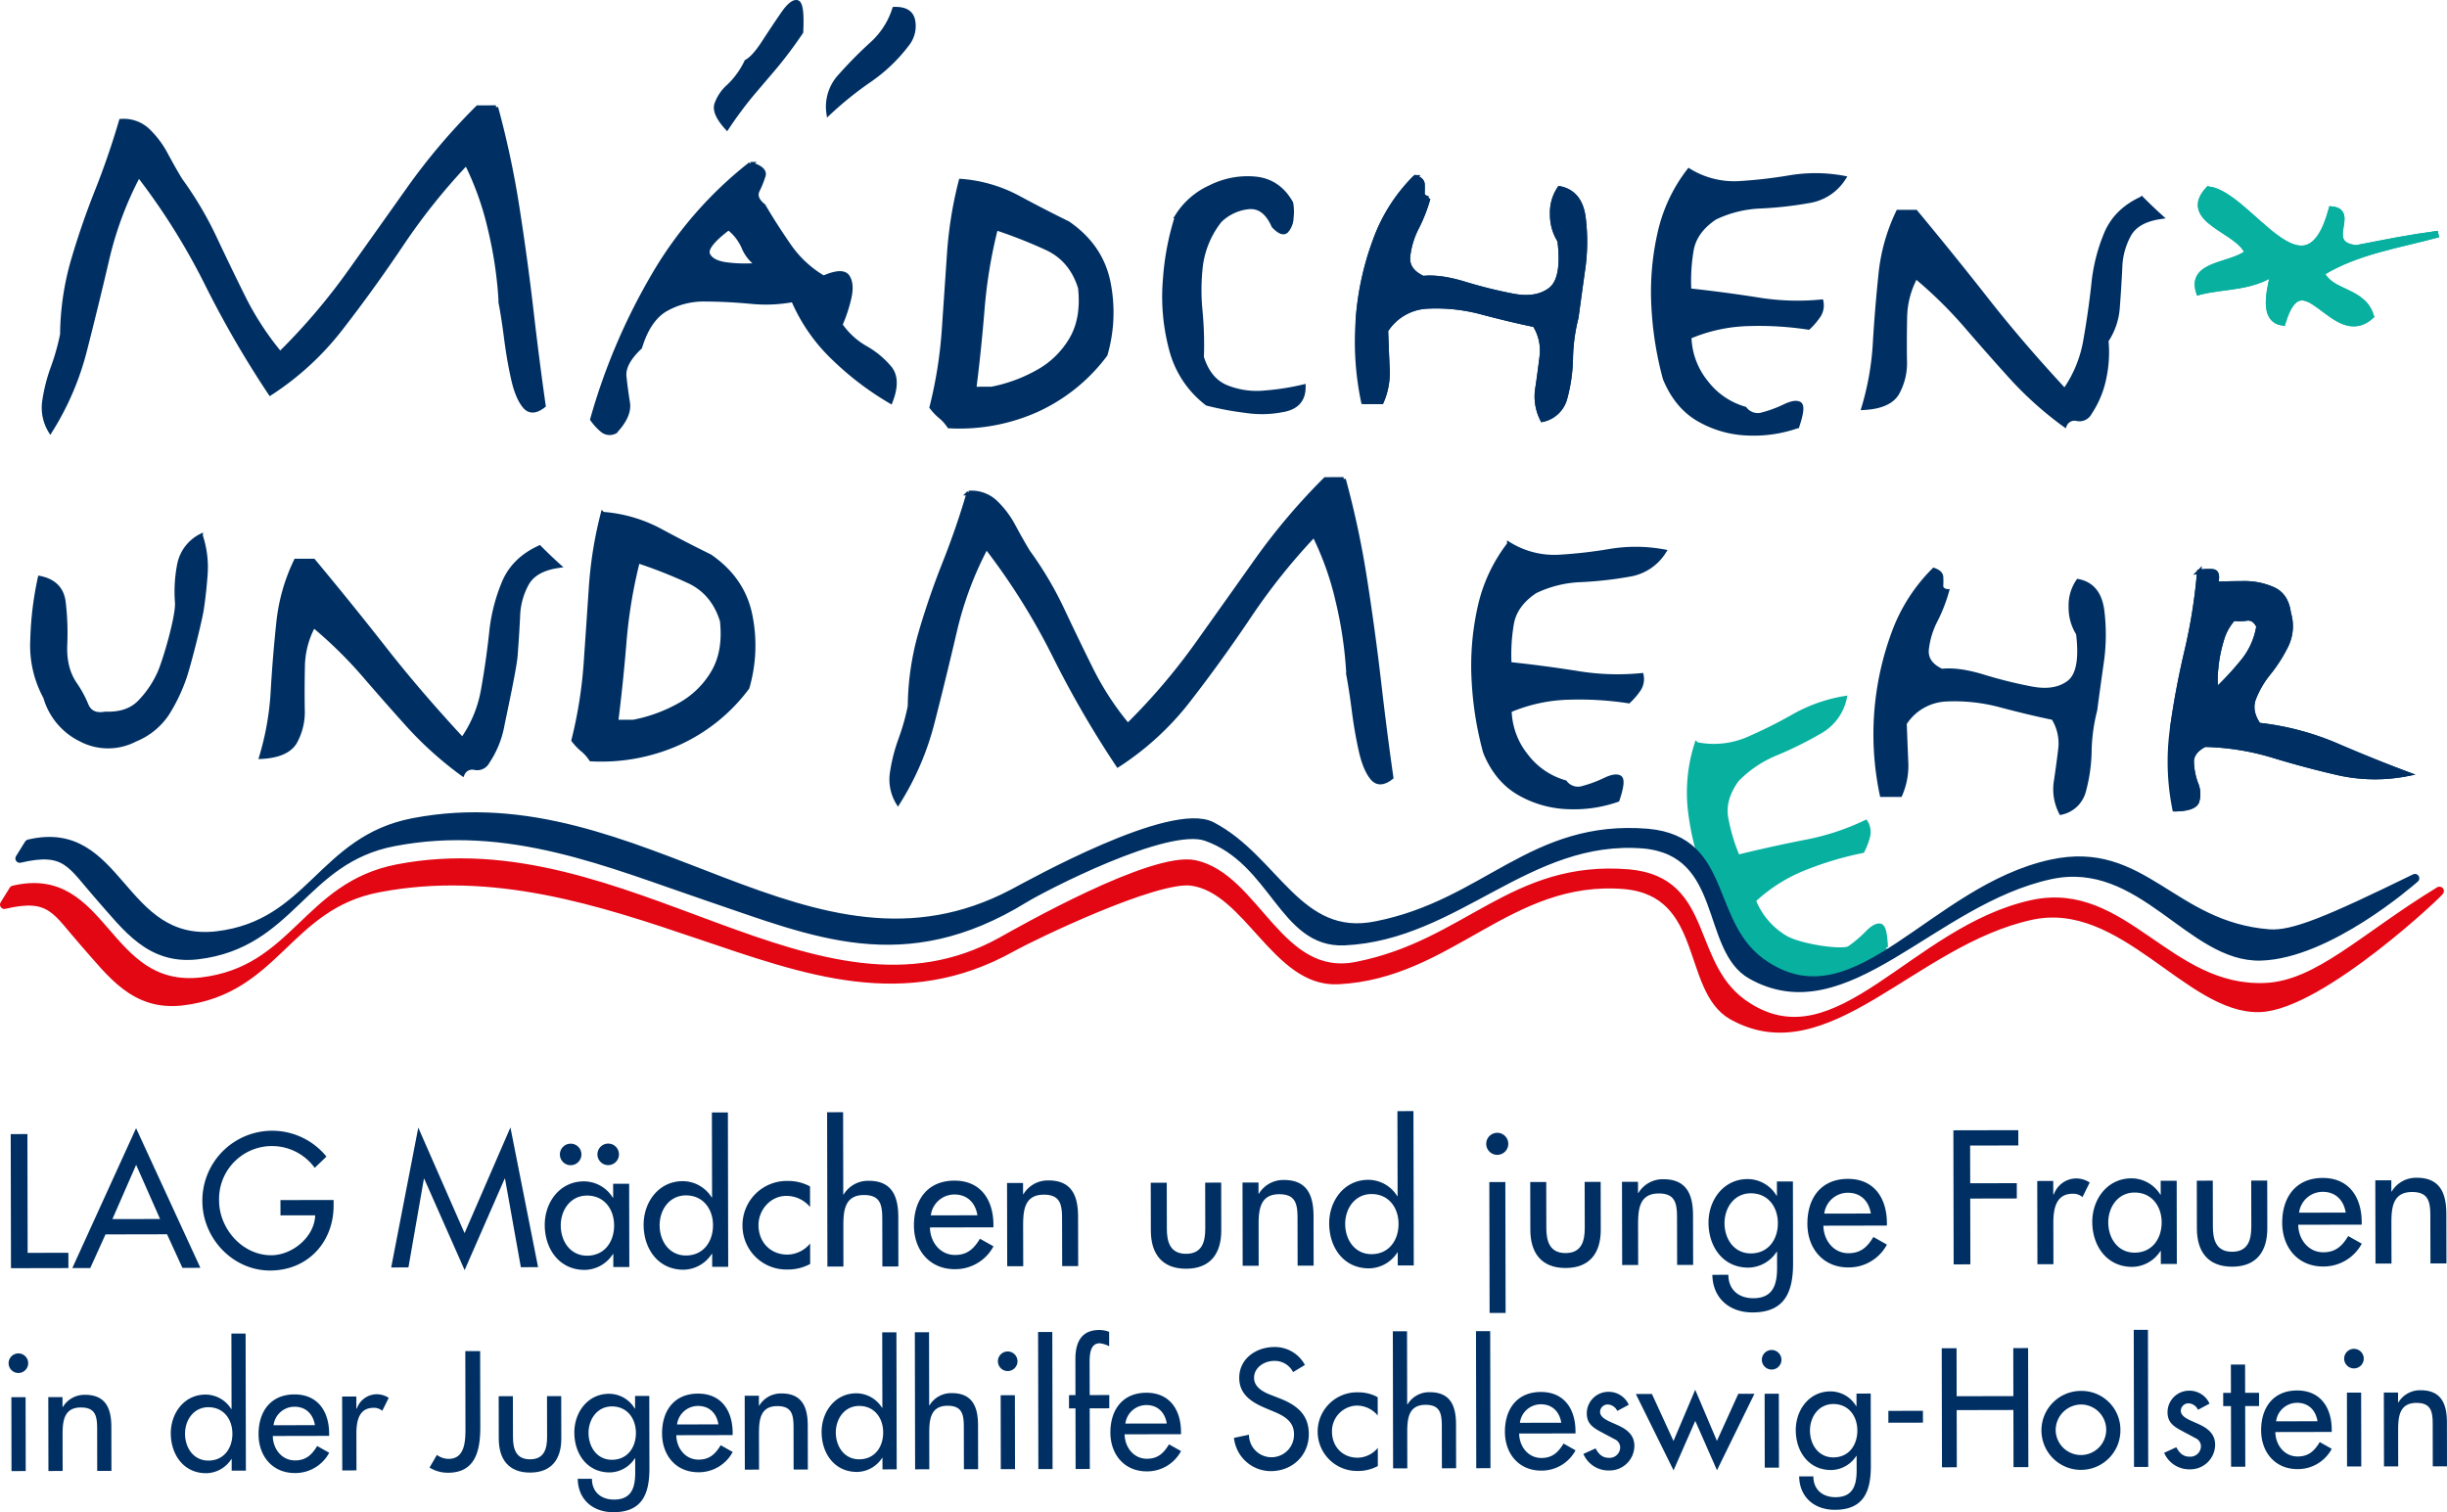 <svg id="Z1" xmlns="http://www.w3.org/2000/svg" viewBox="0 0 782.658 483.748"><defs><style>.cls-1,.cls-5,.cls-6{fill:#003063;}.cls-1,.cls-5{stroke:#003063;}.cls-1,.cls-4{stroke-miterlimit:3.864;stroke-width:1.394px;}.cls-2{fill:#e30613;stroke:#e30613;}.cls-2,.cls-5{stroke-linecap:round;stroke-linejoin:round;stroke-width:2.788px;}.cls-3,.cls-4{fill:#08b0a0;stroke:#08b0a0;}.cls-3{stroke-miterlimit:10;stroke-width:2.091px;}</style></defs><title>MädchenmeerSH_18_final</title><path class="cls-1" d="M92.994,219.413a31.76,31.76,0,0,1,1.537,11.835c-.269,3.912-.672,7.723-1.23,11.455-.552,3.722-4.14,17.952-5.543,21.991a55.294,55.294,0,0,1-5.452,11.413,22.309,22.309,0,0,1-10.317,8.405,18.656,18.656,0,0,1-17.325-.029A21.677,21.677,0,0,1,43.325,270.957a34.499,34.499,0,0,1-4.155-18.406,105.616,105.616,0,0,1,2.387-19.693q6.758,1.38,7.546,7.658a83.971,83.971,0,0,1,.5,13.771q-.302,7.496,3.18,12.534a35.504,35.504,0,0,1,3.602,6.633c1.009,2.449,3.05,3.381,6.124,2.815q7.01.266,10.87-3.612a32.458,32.458,0,0,0,6.388-9.333c1.681-3.631,5.985-18.216,5.677-22.666a45.192,45.192,0,0,1,.749-12.37,13.085,13.085,0,0,1,6.801-8.876Z" transform="translate(-28.789 -47.924)"/><path class="cls-1" d="M201.353,223.099q2.853,2.908,6.076,5.814-7.428,1.067-10.058,5.55a23.033,23.033,0,0,0-2.925,10.703q-.302,6.222-.792,12.472c-.317,4.179-3.454,18.406-4.27,22.589a30.883,30.883,0,0,1-4.659,11.35,3.69,3.69,0,0,1-4.092,1.955,3.377,3.377,0,0,0-3.91,1.941A114.578,114.578,0,0,1,159.614,280.16q-7.327-8.127-14.409-16.36a138.36,138.36,0,0,0-16.139-15.819A28.262,28.262,0,0,0,125.617,261.101q-.151,7.068-.053,13.531a19.821,19.821,0,0,1-2.473,10.706q-2.565,4.244-10.701,4.673a89.851,89.851,0,0,0,3.67-20.942q.641-10.994,1.777-21.739a59.375,59.375,0,0,1,5.61-19.964q2.609-.004,5.581-.01,11.736,14.089,22.743,28.139,11.016,14.057,24.933,29.055a39.134,39.134,0,0,0,6.638-16.057q1.606-8.984,2.584-18.031a56.129,56.129,0,0,1,4.14-16.352q3.155-7.295,11.287-11.011Z" transform="translate(-28.789 -47.924)"/><path class="cls-1" d="M221.584,212.362a46.109,46.109,0,0,1,18.127,5.218q8.07,4.366,16.12,8.317,10.547,7.251,12.896,18.785a48.426,48.426,0,0,1-.927,23.182,56.53,56.53,0,0,1-21.97,17.733,60.502,60.502,0,0,1-27.993,5.178,13.855,13.855,0,0,0-2.699-3.031,18.099,18.099,0,0,1-2.892-3.021,142.241,142.241,0,0,0,3.919-24.592q.85-12.306,1.657-24.316a128.356,128.356,0,0,1,3.761-23.454Zm38.165,34.16q-2.795-9.092-10.763-12.752a154.734,154.734,0,0,0-16.211-6.379,156.729,156.729,0,0,0-4.294,25.829q-1.081,13.163-2.656,25.649c1.744,0,3.597-.005,5.586-.01a49.267,49.267,0,0,0,14.794-5.427,28.231,28.231,0,0,0,10.74-10.499q3.876-6.621,2.805-16.41Z" transform="translate(-28.789 -47.924)"/><path class="cls-1" d="M181.593,82.324c1.58-.002,3.516-.007,5.826-.009a291.311,291.311,0,0,1,6.82,31.999q2.608,16.682,4.496,32.974,1.88,16.286,3.9,30.387-3.775,2.979-6.076.147-2.313-2.824-3.646-8.867-1.341-6.037-2.19-12.694-.858-6.647-1.739-11.328a130.492,130.492,0,0,0-3.497-23.901,94.447,94.447,0,0,0-7.503-20.985,199.19,199.19,0,0,0-20.783,26.009q-9.373,13.955-19.217,26.65a91.15,91.15,0,0,1-22.738,20.999A324.262,324.262,0,0,1,94.92,138.607,211.836,211.836,0,0,0,73.133,103.873a111.278,111.278,0,0,0-10.12,27.104q-3.393,14.529-7.036,28.771a89.574,89.574,0,0,1-11.095,25.976,14.336,14.336,0,0,1-1.874-9.609,54.498,54.498,0,0,1,2.719-10.641,72.68,72.68,0,0,0,2.978-10.586,87.716,87.716,0,0,1,3.472-23.62q3.3-11.304,7.676-22.282Q64.204,98.01,67.523,86.654A11.217,11.217,0,0,1,76.049,89.656a30.133,30.133,0,0,1,5.788,7.704c1.609,2.995,3.151,5.73,4.654,8.192a113.35,113.35,0,0,1,10.917,18.435q4.525,9.629,9.246,19.14A93.161,93.161,0,0,0,118.379,161.076,198.774,198.774,0,0,0,140.478,135.199q9.612-13.494,19.179-27.003a201.278,201.278,0,0,1,21.936-25.872Z" transform="translate(-28.789 -47.924)"/><path class="cls-1" d="M268.823,100.424q4.812,1.481,4.15,3.672a32.264,32.264,0,0,1-1.883,4.704c-.816,1.677-.192,3.326,1.888,4.972q3.538,6.073,8.064,12.606a34.696,34.696,0,0,0,11.144,10.411q6.146-2.684,7.704-.317c1.027,1.578,1.191,3.886.471,6.924a47.207,47.207,0,0,1-2.805,8.432,24.579,24.579,0,0,0,7.997,7.373,27.954,27.954,0,0,1,7.834,6.499q2.939,3.664.236,10.62a94.747,94.747,0,0,1-17.931-13.593,56.248,56.248,0,0,1-13.194-18.879,47.244,47.244,0,0,1-13.636.567c-4.899-.456-9.703-.699-14.438-.733a24.741,24.741,0,0,0-12.647,3.141q-5.547,3.178-8.29,12.162-5.454,5.147-5.019,9.364.432,4.219,1.114,8.386.685,4.168-4.049,9.207a3.651,3.651,0,0,1-4.193-.482,17.984,17.984,0,0,1-3.098-3.391,196.091,196.091,0,0,1,18.823-44.722,125.692,125.692,0,0,1,31.759-36.922Zm2.488,32.282a12.381,12.381,0,0,1-4.649-5.668,15.927,15.927,0,0,0-4.842-6.213q-7.824,5.876-6.59,8.547,1.232,2.669,6.504,3.23a45.794,45.794,0,0,0,9.577.103ZM267.55,67.662q2.356-1.257,5.49-6.064,3.119-4.813,6.042-9.069,2.925-4.265,4.649-3.876,1.722.382,1.278,9.513a136.594,136.594,0,0,1-8.357,11.177q-3.602,4.236-7.176,8.427A126.716,126.716,0,0,0,261.282,88.789q-4.15-4.575-3.343-7.411a13.552,13.552,0,0,1,3.89-5.805A26.584,26.584,0,0,0,267.55,67.662Zm47.301-16.835q5.331-.148,5.989,3.84a9.27,9.27,0,0,1-1.844,7.32,52.145,52.145,0,0,1-11.869,11.424,111.959,111.959,0,0,0-13.328,10.706,14.372,14.372,0,0,1,3.67-11.814A136.05,136.05,0,0,1,307.459,62.16a25.422,25.422,0,0,0,7.392-11.333Z" transform="translate(-28.789 -47.924)"/><path class="cls-1" d="M336.115,105.835a45.992,45.992,0,0,1,18.127,5.219q8.084,4.366,16.129,8.317,10.534,7.248,12.892,18.785a48.423,48.423,0,0,1-.927,23.182,56.578,56.578,0,0,1-21.965,17.728,60.585,60.585,0,0,1-27.993,5.175,13.811,13.811,0,0,0-2.709-3.028,18.167,18.167,0,0,1-2.892-3.026,141.248,141.248,0,0,0,3.924-24.585q.843-12.301,1.657-24.313a128.284,128.284,0,0,1,3.756-23.454ZM374.29,139.995q-2.795-9.092-10.768-12.757a155.704,155.704,0,0,0-16.216-6.374,157.672,157.672,0,0,0-4.294,25.831q-1.066,13.163-2.651,25.642c1.739-.002,3.602-.007,5.581-.009a49.19,49.19,0,0,0,14.794-5.435,28.178,28.178,0,0,0,10.749-10.488q3.869-6.625,2.805-16.41Z" transform="translate(-28.789 -47.924)"/><path class="cls-1" d="M405.309,117.065a24.23,24.23,0,0,1,10.605-9.231,26.416,26.416,0,0,1,14.51-2.714q7.334.767,11.287,7.752a15.788,15.788,0,0,1,.13,4.69,6.682,6.682,0,0,1-1.609,4.21q-1.332,1.325-4.087-1.604-2.832-6.445-7.906-6.028a15.413,15.413,0,0,0-9.333,4.359,29.441,29.441,0,0,0-6.023,14.033,66.762,66.762,0,0,0-.187,14.671,114.725,114.725,0,0,1,.456,14.995c1.513,4.82,4.102,8.007,7.805,9.558a25.87,25.87,0,0,0,12.267,1.789,80.962,80.962,0,0,0,12.474-1.938q.05,5.782-5.552,7.217a34.22,34.22,0,0,1-12.901.495,95.699,95.699,0,0,1-12.363-2.318,31.673,31.673,0,0,1-11.498-17.412,65.265,65.265,0,0,1-1.946-22.332,85.15,85.15,0,0,1,3.872-20.193Z" transform="translate(-28.789 -47.924)"/><path class="cls-1" d="M481.458,104.61c1.503.526,2.272,1.27,2.315,2.241.038.967.038,1.899-.005,2.788-.038.886.562,1.477,1.825,1.76a50.53,50.53,0,0,1-3.602,9.253,26.298,26.298,0,0,0-2.848,9.417q-.382,4.413,4.803,6.813,5.332-.587,13.214,1.806a149.641,149.641,0,0,0,15.471,3.852q7.579,1.452,12.041-1.967,4.452-3.429,2.944-15.656a15.446,15.446,0,0,1-2.382-8.555,13.702,13.702,0,0,1,2.353-8.197c4.356.845,6.916,3.905,7.652,9.177a62.269,62.269,0,0,1-.202,17.224q-1.311,9.323-2.041,14.856a56.84,56.84,0,0,0-1.787,13.024,52.039,52.039,0,0,1-1.787,12.709,9.507,9.507,0,0,1-7.291,7.049,16.213,16.213,0,0,1-1.619-9.962c.528-3.468.98-6.941,1.403-10.406A15.254,15.254,0,0,0,519.652,151.871q-7.392-1.513-16.609-3.95a56.288,56.288,0,0,0-17.623-1.955,16.601,16.601,0,0,0-13.338,7.687q.216,5.958.476,12.041a23.085,23.085,0,0,1-1.897,10.783c-1.945.002-3.881.007-5.831.01a93.858,93.858,0,0,1,3.694-51.504,54.657,54.657,0,0,1,12.935-20.373Z" transform="translate(-28.789 -47.924)"/><path class="cls-1" d="M568.994,102.509a27.593,27.593,0,0,0,15.764,4.056,150.868,150.868,0,0,0,16.551-1.883,49.552,49.552,0,0,1,17.21.166,16.053,16.053,0,0,1-11.115,7.337,118.695,118.695,0,0,1-15.447,1.737,36.958,36.958,0,0,0-14.678,3.624q-6.398,4.286-7.478,10.387a58.509,58.509,0,0,0-.74,12.928q10.872,1.163,21.763,2.875a78.494,78.494,0,0,0,20.485.694,5.901,5.901,0,0,1-.883,4.493,22.092,22.092,0,0,1-3.223,3.766A104.614,104.614,0,0,0,588.135,151.537a51.626,51.626,0,0,0-19.044,4.129,23.994,23.994,0,0,0,5.341,14.522,23.698,23.698,0,0,0,12.421,8.506,5.214,5.214,0,0,0,5.831,1.784,39.077,39.077,0,0,0,6.907-2.567q3.315-1.599,4.731-.787c.951.542.701,2.92-.711,7.12a41.908,41.908,0,0,1-15.423,2.318,33.594,33.594,0,0,1-15.754-4.311q-7.342-4.099-11.091-13.22a107.946,107.946,0,0,1-3.636-22.414,85.067,85.067,0,0,1,1.82-23.612,50.582,50.582,0,0,1,9.467-20.495Z" transform="translate(-28.789 -47.924)"/><path class="cls-1" d="M713.804,111.481c1.917,1.938,3.939,3.876,6.095,5.819q-7.45,1.062-10.067,5.545a23.22,23.22,0,0,0-2.935,10.709q-.302,6.21-.778,12.469a21.838,21.838,0,0,1-3.631,10.867,39.417,39.417,0,0,1-.643,11.715,30.857,30.857,0,0,1-4.659,11.352,3.689,3.689,0,0,1-4.102,1.953,3.376,3.376,0,0,0-3.895,1.945,113.464,113.464,0,0,1-17.114-15.324q-7.334-8.116-14.424-16.35a138.491,138.491,0,0,0-16.114-15.815,28.202,28.202,0,0,0-3.459,13.12q-.151,7.068-.058,13.528a19.785,19.785,0,0,1-2.469,10.704q-2.565,4.251-10.697,4.673a89.623,89.623,0,0,0,3.66-20.937q.656-10.994,1.787-21.741a59.486,59.486,0,0,1,5.6-19.964q2.615-.007,5.596-.009,11.715,14.089,22.733,28.142,11.016,14.056,24.938,29.049a39.323,39.323,0,0,0,6.638-16.054q1.599-8.981,2.579-18.026a56.29,56.29,0,0,1,4.14-16.355q3.149-7.294,11.278-11.013Z" transform="translate(-28.789 -47.924)"/><path class="cls-1" d="M452.715,201.262c1.58,0,3.516-.005,5.826-.01a290.176,290.176,0,0,1,6.82,31.999q2.608,16.686,4.496,32.983,1.881,16.276,3.905,30.38c-2.522,1.989-4.549,2.027-6.081.149q-2.313-2.832-3.646-8.862-1.341-6.037-2.19-12.699c-.567-4.433-1.153-8.218-1.734-11.331A130.924,130.924,0,0,0,456.611,239.97a94.448,94.448,0,0,0-7.503-20.98,198.446,198.446,0,0,0-20.778,26.004q-9.373,13.956-19.222,26.657A90.92,90.92,0,0,1,386.37,292.636a323.692,323.692,0,0,1-20.327-35.092,211.495,211.495,0,0,0-21.787-34.726A111.139,111.139,0,0,0,334.136,249.922q-3.394,14.518-7.037,28.771a89.481,89.481,0,0,1-11.095,25.971,14.321,14.321,0,0,1-1.873-9.601,54.263,54.263,0,0,1,2.718-10.644,72.276,72.276,0,0,0,2.978-10.586,87.979,87.979,0,0,1,3.472-23.627q3.307-11.304,7.676-22.281,4.359-10.98,7.675-22.325a11.184,11.184,0,0,1,8.526,3.002,30.255,30.255,0,0,1,5.783,7.694c1.614,3.012,3.156,5.745,4.654,8.199a113.297,113.297,0,0,1,10.917,18.439q4.525,9.618,9.246,19.131a92.637,92.637,0,0,0,11.725,17.949,198.054,198.054,0,0,0,22.099-25.879q9.618-13.502,19.179-26.994a202.32,202.32,0,0,1,21.936-25.879Z" transform="translate(-28.789 -47.924)"/><path class="cls-1" d="M511.491,222.04a27.589,27.589,0,0,0,15.755,4.049,150.779,150.779,0,0,0,16.556-1.883,49.727,49.727,0,0,1,17.21.163,16.044,16.044,0,0,1-11.115,7.344,118.843,118.843,0,0,1-15.447,1.734,36.727,36.727,0,0,0-14.679,3.622q-6.404,4.286-7.474,10.384a58.31,58.31,0,0,0-.74,12.939q10.865,1.146,21.758,2.872a78.647,78.647,0,0,0,20.481.682,5.919,5.919,0,0,1-.87,4.496,21.871,21.871,0,0,1-3.232,3.77,104.668,104.668,0,0,0-19.064-1.153,51.604,51.604,0,0,0-19.049,4.13,24.061,24.061,0,0,0,5.341,14.52,23.742,23.742,0,0,0,12.426,8.501,5.199,5.199,0,0,0,5.821,1.791,39.63,39.63,0,0,0,6.916-2.569c2.214-1.066,3.785-1.335,4.736-.783.936.543.701,2.911-.721,7.123A42.082,42.082,0,0,1,530.68,306.095a33.584,33.584,0,0,1-15.759-4.323c-4.885-2.738-8.583-7.128-11.076-13.213a107.017,107.017,0,0,1-3.641-22.421,85.588,85.588,0,0,1,1.811-23.607,50.668,50.668,0,0,1,9.476-20.49Z" transform="translate(-28.789 -47.924)"/><path class="cls-1" d="M647.329,230.282c1.513.528,2.277,1.277,2.32,2.253.043.961.038,1.892-.005,2.781q-.058,1.333,1.83,1.758a50.688,50.688,0,0,1-3.607,9.256,26.507,26.507,0,0,0-2.853,9.419q-.367,4.41,4.808,6.815,5.332-.605,13.213,1.802a146.149,146.149,0,0,0,15.471,3.847c5.058.965,9.073.322,12.051-1.964q4.445-3.43,2.939-15.649a15.517,15.517,0,0,1-2.382-8.564,13.716,13.716,0,0,1,2.353-8.189q6.535,1.261,7.652,9.174a62.262,62.262,0,0,1-.197,17.224q-1.318,9.316-2.046,14.856a57.079,57.079,0,0,0-1.787,13.026,51.791,51.791,0,0,1-1.782,12.704,9.492,9.492,0,0,1-7.296,7.046,16.32,16.32,0,0,1-1.619-9.966q.785-5.195,1.402-10.394a15.32,15.32,0,0,0-2.258-9.972q-7.392-1.512-16.614-3.953a56.46,56.46,0,0,0-17.618-1.955,16.639,16.639,0,0,0-13.353,7.689q.224,5.959.481,12.047a23.288,23.288,0,0,1-1.888,10.783c-1.95,0-3.89.005-5.831.01a93.569,93.569,0,0,1,3.679-51.509A54.916,54.916,0,0,1,647.329,230.282Z" transform="translate(-28.789 -47.924)"/><path class="cls-1" d="M732.191,230.835a20.93,20.93,0,0,1,4.217-.163q2.133.122,1.119,4.03,3.515-.166,8.741-.197a22.361,22.361,0,0,1,9.554,1.897c2.877,1.283,4.549,3.866,5.034,7.723a14.181,14.181,0,0,1-.787,10.25,47.528,47.528,0,0,1-5.586,8.79,30.094,30.094,0,0,0-4.808,8.194q-1.521,4.042,1.537,8.463a87.418,87.418,0,0,1,24.976,6.575q11.874,5.108,22.613,9.117a53.653,53.653,0,0,1-21.979-.255q-10.519-2.399-21.013-5.601a81.553,81.553,0,0,0-21.825-3.492c-2.848,1.455-4.237,3.328-4.169,5.591a22.203,22.203,0,0,0,1.34,6.83,8.295,8.295,0,0,1,.336,5.783c-.601,1.557-2.987,2.378-7.176,2.44a76.833,76.833,0,0,1-.826-25.572q1.722-12.507,4.664-24.981a172.694,172.694,0,0,0,4.039-25.423Zm18.963,17.435q-1.398-2.795-3.742-2.478a16.463,16.463,0,0,1-4.275.062,16.817,16.817,0,0,0-3.761,6.902,44.602,44.602,0,0,0-1.753,8.881,31.838,31.838,0,0,0-.033,7.051,95.673,95.673,0,0,0,8.237-8.848,23.659,23.659,0,0,0,5.327-11.571Z" transform="translate(-28.789 -47.924)"/><path class="cls-2" d="M809.017,332.966c1.624-.98-37.92,36.744-57.498,37.335-22.623.687-43.771-35.855-73.036-29.51-37.873,8.214-65.318,48.987-95.616,31.97-14.904-8.463-7.723-39.347-34.429-41.809-37.037-3.098-55.87,28.773-91.826,30.445-19.573.884-28.559-28.987-46.638-31.533-11.451-1.614-50.798,17.368-57.58,21.153-34.333,19.16-65.909,7.431-99.944-4.078-31.48-10.677-65.76-22.036-102.6-14.952-29.314,5.605-32.704,32.656-62.859,36.197-15.144,1.724-22.522-8.852-31.23-18.689-9.097-10.279-10.577-15.74-25.577-12.195l2.901-4.673c29.313-6.986,29.068,32.854,60.106,29.361,30.149-3.54,33.54-30.591,62.854-36.199,73.041-14.068,133.734,56.118,193.048,23.312,6.148-3.444,48.478-27.558,61.879-24.616,19.597,4.304,26.85,37.599,51.836,32.489,35.265-6.936,49.876-32.611,86.908-29.561,26.657,2.409,18.103,30.003,37.974,42.544,29.261,18.737,53.315-24.544,91.188-32.757,29.261-6.295,43.329,27.887,74.415,26.561C770.208,363.067,784.718,347.774,809.017,332.966Z" transform="translate(-28.789 -47.924)"/><path class="cls-3" d="M774.617,114.997c7.805.8-3.41,11.213,7.805,12.404,10.413-2.001,15.802-3.199,26.22-4.597-12.42,3.406-26.22,5.401-37.435,12.407,2.81,6.801,13.213,5.398,15.807,13.809-11.792,10.406-21.605-19.614-28.209,1.996-7.8-1.199-2.402-14.407-3.007-15.805-7.397,4.798-15.807,3.999-23.617,6.001-2.795-9.006,10.413-8.009,15.615-12.409-2.598-7.406-21.614-10.399-12.598-20.209C748.401,110.394,766.202,145.819,774.617,114.997Z" transform="translate(-28.789 -47.924)"/><path class="cls-1" d="M463.042,150.792a90.105,90.105,0,0,1,5.481-25.809,54.657,54.657,0,0,1,12.935-20.373h0c1.503.526,2.272,1.27,2.315,2.241.038.967.038,1.899-.005,2.788-.038.886.562,1.477,1.825,1.76a50.53,50.53,0,0,1-3.602,9.253,26.298,26.298,0,0,0-2.848,9.417q-.382,4.413,4.803,6.813,5.332-.587,13.214,1.806a149.641,149.641,0,0,0,15.471,3.852q7.579,1.452,12.041-1.967,4.452-3.429,2.944-15.656a15.446,15.446,0,0,1-2.382-8.555,13.702,13.702,0,0,1,2.353-8.197c4.356.845,6.916,3.905,7.652,9.177a62.269,62.269,0,0,1-.202,17.224q-1.311,9.323-2.041,14.856a56.84,56.84,0,0,0-1.787,13.024,52.039,52.039,0,0,1-1.787,12.709,9.507,9.507,0,0,1-7.291,7.049,16.213,16.213,0,0,1-1.619-9.962c.528-3.468.98-6.941,1.403-10.406A15.254,15.254,0,0,0,519.652,151.871q-7.392-1.513-16.609-3.95a56.288,56.288,0,0,0-17.623-1.955,16.601,16.601,0,0,0-13.338,7.687q.216,5.958.476,12.041a23.085,23.085,0,0,1-1.897,10.783c-1.945.002-3.881.007-5.831.01" transform="translate(-28.789 -47.924)"/><path class="cls-4" d="M571.425,286.023a27.522,27.522,0,0,0,16.191-1.575,150.088,150.088,0,0,0,14.914-7.436,49.585,49.585,0,0,1,16.235-5.73,16.076,16.076,0,0,1-7.945,10.706,120.022,120.022,0,0,1-13.915,6.902,37.06,37.06,0,0,0-12.56,8.434c-3.031,4.153-4.188,8.245-3.472,12.318a58.149,58.149,0,0,0,3.732,12.407q10.605-2.623,21.431-4.746a78.38,78.38,0,0,0,19.481-6.355,5.912,5.912,0,0,1,.721,4.508,22.132,22.132,0,0,1-1.758,4.661,105.509,105.509,0,0,0-18.3,5.437,51.693,51.693,0,0,0-16.494,10.403,24.13,24.13,0,0,0,9.981,11.816c4.673,2.891,18.646,4.851,20.673,3.42a39.102,39.102,0,0,0,5.624-4.765c1.71-1.768,3.108-2.555,4.174-2.363,1.071.192,1.662,2.498,1.767,6.936a41.585,41.585,0,0,1-13.703,7.445c-5.317,1.787-10.351,4.188-16.278,1.345-5.053-2.426-10.509-3.775-14.938-8.636a107.009,107.009,0,0,1-11.081-19.818,85.192,85.192,0,0,1-6.379-22.81,50.763,50.763,0,0,1,1.898-22.505Z" transform="translate(-28.789 -47.924)"/><path class="cls-1" d="M723.488,281.238q1.722-12.507,4.664-24.981a172.694,172.694,0,0,0,4.039-25.423h0a20.93,20.93,0,0,1,4.217-.163q2.133.122,1.119,4.03,3.515-.166,8.741-.197a22.361,22.361,0,0,1,9.554,1.897c2.877,1.283,4.549,3.866,5.034,7.723a14.181,14.181,0,0,1-.787,10.25,47.528,47.528,0,0,1-5.586,8.79,30.094,30.094,0,0,0-4.808,8.194q-1.521,4.042,1.537,8.463a87.418,87.418,0,0,1,24.976,6.575q11.874,5.108,22.613,9.117a53.653,53.653,0,0,1-21.979-.255q-10.519-2.399-21.013-5.601a81.553,81.553,0,0,0-21.825-3.492c-2.848,1.455-4.237,3.328-4.169,5.591a22.203,22.203,0,0,0,1.34,6.83,8.295,8.295,0,0,1,.336,5.783c-.601,1.557-2.987,2.378-7.176,2.44m26.84-58.54q-1.398-2.795-3.742-2.478a16.463,16.463,0,0,1-4.275.062,16.817,16.817,0,0,0-3.761,6.902,44.602,44.602,0,0,0-1.753,8.881,31.838,31.838,0,0,0-.033,7.051,95.673,95.673,0,0,0,8.237-8.848,23.659,23.659,0,0,0,5.327-11.571Z" transform="translate(-28.789 -47.924)"/><path class="cls-5" d="M801.198,328.886c-1.624,1.427-27.839,24.249-49.237,24.935-22.623.692-38.118-32.313-67.383-26.018-37.868,8.213-65.313,49.035-95.611,31.97-14.904-8.41-7.723-39.347-34.429-41.806-37.037-3.047-59.809,29.314-95.76,30.985-19.578.889-22.344-25.702-44.17-33.394-12.699-4.477-52.604,16.371-58.185,19.805-38.728,23.819-67.225,10.879-101.26-.629-31.48-10.675-63.555-24.587-100.395-17.505-29.314,5.607-32.704,32.659-62.859,36.199-15.144,1.724-22.522-8.852-31.23-18.689-9.097-10.279-10.577-15.74-25.577-12.198l2.901-4.673c29.313-6.984,29.068,32.856,60.106,29.364,30.149-3.54,33.54-30.593,62.854-36.199,73.041-14.068,126.908,57.016,191.924,22.64,5.817-3.076,50.63-28.118,63.445-21.46,20.308,10.55,27.589,36.888,52.575,31.821,35.265-6.931,49.871-32.656,86.908-29.606,26.658,2.459,18.098,30.053,37.969,42.546,29.266,18.737,53.32-24.496,91.187-32.709,29.266-6.345,38.463,19.919,69.549,22.33C762.191,347.183,773.407,342.462,801.198,328.886Z" transform="translate(-28.789 -47.924)"/><path class="cls-3" d="M774.617,114.997c7.805.8-3.41,11.213,7.805,12.404,10.413-2.001,15.802-3.199,26.22-4.597-12.42,3.406-26.22,5.401-37.435,12.407,2.81,6.801,13.213,5.398,15.807,13.809-11.792,10.406-21.605-19.614-28.209,1.996-7.8-1.199-2.402-14.407-3.007-15.805-7.397,4.798-15.807,3.999-23.617,6.001-2.795-9.006,10.413-8.009,15.615-12.409-2.598-7.406-21.614-10.399-12.598-20.209C748.401,110.394,766.202,145.819,774.617,114.997Z" transform="translate(-28.789 -47.924)"/><path class="cls-6" d="M37.633,448.707l13.026-.024.01,4.894-18.367.038-.087-42.897,5.341-.01Z" transform="translate(-28.789 -47.924)"/><path class="cls-6" d="M62.533,442.804l-4.871,10.759-5.744.015L72.312,408.826l20.567,44.669-5.745.009-4.918-10.74ZM72.331,420.546l-7.589,17.359,15.245-.029Z" transform="translate(-28.789 -47.924)"/><path class="cls-6" d="M135.493,431.795v1.71c.029,11.773-8.261,20.831-20.26,20.855-12.008.024-21.691-10.308-21.72-22.195a22.334,22.334,0,0,1,39.684-14.251l-3.747,3.597A16.913,16.913,0,0,0,98.864,431.978c.009,8.986,7.426,17.507,16.696,17.493,6.657-.014,13.814-5.773,14.035-12.772l-11.095.019-.01-4.894Z" transform="translate(-28.789 -47.924)"/><path class="cls-6" d="M164.484,425.023h-.115L159.422,453.366l-5.514.01,8.665-44.732,14.803,33.761,14.669-33.819,8.847,44.698-5.514.01-5.063-28.32h-.115l-12.805,29.261Z" transform="translate(-28.789 -47.924)"/><path class="cls-6" d="M230.076,453.227l-5.12.009-.009-4.155h-.116a10.92,10.92,0,0,1-9.04,5.082c-8.137.014-12.757-6.744-12.767-14.366-.019-7.282,4.803-13.948,12.537-13.963a10.912,10.912,0,0,1,9.231,5.216h.115l-.009-4.438,5.12-.009Zm-15.322-36.038a3.444,3.444,0,1,1-3.42-3.406A3.436,3.436,0,0,1,214.754,417.189Zm10.452,22.738c-.01-5.178-3.141-9.554-8.665-9.544-5.293.01-8.406,4.626-8.396,9.578.01,5.005,3.036,9.664,8.435,9.649C222.151,449.601,225.215,445.158,225.205,439.927Zm1.556-22.762a3.444,3.444,0,1,1-3.43-3.41A3.438,3.438,0,0,1,226.762,417.165Z" transform="translate(-28.789 -47.924)"/><path class="cls-6" d="M256.57,449.019h-.115a10.969,10.969,0,0,1-9.03,5.082c-8.194.014-12.757-6.744-12.777-14.366-.009-7.282,4.813-13.948,12.488-13.963a10.925,10.925,0,0,1,9.289,5.216h.115l-.058-27.19,5.12-.01.096,49.376-5.12.009Zm.269-9.155c-.009-5.178-3.151-9.549-8.665-9.539-5.293.01-8.415,4.621-8.406,9.573.01,5.005,3.036,9.664,8.444,9.654C253.784,449.538,256.849,445.095,256.839,439.865Z" transform="translate(-28.789 -47.924)"/><path class="cls-6" d="M287.886,434.052a9.777,9.777,0,0,0-7.637-3.564c-5.005.01-8.866,4.453-8.857,9.347.01,5.461,3.833,9.438,9.241,9.424a9.576,9.576,0,0,0,7.272-3.545l.01,6.542a14.825,14.825,0,0,1-7.329,1.777,14.01,14.01,0,0,1-14.314-13.962A14.16,14.16,0,0,1,280.807,425.705a14.514,14.514,0,0,1,7.06,1.748Z" transform="translate(-28.789 -47.924)"/><path class="cls-6" d="M298.453,403.716l.048,26.336h.116a9.094,9.094,0,0,1,8.012-4.395c7.512-.019,9.453,5.043,9.472,11.532l.029,15.87-5.12.01-.029-15.246c-.009-4.553-.643-7.623-5.879-7.613-6.6.014-6.58,5.817-6.571,10.653l.019,12.229-5.12.01-.096-49.376Z" transform="translate(-28.789 -47.924)"/><path class="cls-6" d="M326.225,440.58c.067,4.553,3.151,8.809,8.04,8.8,3.929-.005,6.023-2.003,7.954-5.192l4.333,2.435a13.854,13.854,0,0,1-12.334,7.306c-8.137.019-13.094-6.115-13.113-13.963-.009-8.194,4.352-14.347,12.94-14.366,8.482-.014,12.479,6.235,12.488,14.14v.797Zm15.187-3.895c-.634-3.982-3.256-6.652-7.358-6.648a7.618,7.618,0,0,0-7.551,6.677Z" transform="translate(-28.789 -47.924)"/><path class="cls-6" d="M356.014,429.941h.115a9.085,9.085,0,0,1,8.012-4.4c7.503-.015,9.453,5.043,9.463,11.532l.038,15.87-5.12.009-.038-15.245c-.01-4.553-.634-7.623-5.87-7.608-6.6.015-6.59,5.817-6.58,10.653l.029,12.229-5.121.009-.058-26.624,5.12-.009Z" transform="translate(-28.789 -47.924)"/><path class="cls-6" d="M401.97,426.267l.029,14.736c0,4.265,1.095,8.017,6.158,8.007,5.063-.01,6.129-3.766,6.129-8.031l-.029-14.736,5.12-.01.029,15.303c.009,7.282-3.391,12.234-11.24,12.248-7.848.014-11.278-4.923-11.287-12.205l-.029-15.303Z" transform="translate(-28.789 -47.924)"/><path class="cls-6" d="M431.317,429.792h.116a9.093,9.093,0,0,1,8.012-4.395c7.512-.019,9.453,5.043,9.472,11.532l.029,15.87-5.12.009-.029-15.245c-.01-4.553-.644-7.623-5.879-7.613-6.6.014-6.58,5.817-6.571,10.653l.019,12.229-5.12.01-.048-26.624,5.12-.01Z" transform="translate(-28.789 -47.924)"/><path class="cls-6" d="M475.843,448.592h-.116a10.983,10.983,0,0,1-9.039,5.077c-8.195.019-12.757-6.739-12.767-14.361-.019-7.282,4.803-13.948,12.488-13.967a10.93,10.93,0,0,1,9.28,5.216h.116l-.058-27.186,5.121-.01.105,49.376-5.12.009Zm.259-9.155c-.009-5.178-3.141-9.554-8.665-9.544-5.293.01-8.406,4.626-8.396,9.578.009,5.005,3.036,9.659,8.434,9.649C473.047,449.111,476.112,444.667,476.102,439.437Z" transform="translate(-28.789 -47.924)"/><path class="cls-6" d="M511.203,413.88a3.526,3.526,0,0,1-7.051.014,3.526,3.526,0,1,1,7.051-.014Zm-.855,54.045-5.12.009-.087-41.874,5.12-.009Z" transform="translate(-28.789 -47.924)"/><path class="cls-6" d="M523.346,426.032l.029,14.731c.01,4.265,1.095,8.021,6.158,8.012,5.063-.009,6.138-3.77,6.129-8.036l-.029-14.736,5.12-.009.029,15.303c.019,7.282-3.391,12.238-11.24,12.253-7.848.014-11.268-4.928-11.287-12.209l-.029-15.298Z" transform="translate(-28.789 -47.924)"/><path class="cls-6" d="M552.702,429.557l.116-.005a9.081,9.081,0,0,1,8.012-4.395c7.503-.014,9.453,5.043,9.462,11.533l.038,15.869-5.12.01-.038-15.245c-.01-4.553-.634-7.623-5.87-7.613-6.6.019-6.59,5.817-6.58,10.653l.029,12.229-5.12.009-.058-26.619,5.12-.009Z" transform="translate(-28.789 -47.924)"/><path class="cls-6" d="M602.29,451.983c.019,9.16-2.584,15.764-12.93,15.783-7.397.015-12.757-4.52-12.882-12.032l5.12-.009c.01,4.779,3.315,7.503,7.973,7.493,6.321-.009,7.618-4.337,7.608-9.803l-.01-5.063h-.115a11.001,11.001,0,0,1-9.04,5.082c-8.184.014-12.757-6.744-12.767-14.366-.019-7.282,4.803-13.949,12.488-13.963a10.785,10.785,0,0,1,9.28,5.332h.115l-.009-4.553,5.12-.009Zm-4.861-12.786c-.01-5.178-3.141-9.553-8.665-9.544-5.293.01-8.406,4.625-8.396,9.578.01,5.005,3.036,9.664,8.435,9.654C594.384,448.87,597.439,444.427,597.429,439.197Z" transform="translate(-28.789 -47.924)"/><path class="cls-6" d="M611.992,440.018c.067,4.553,3.141,8.814,8.041,8.804,3.919-.01,6.023-2.008,7.954-5.192l4.323,2.435a13.829,13.829,0,0,1-12.325,7.306c-8.137.014-13.103-6.119-13.112-13.968-.019-8.194,4.352-14.342,12.94-14.361,8.472-.019,12.469,6.235,12.488,14.14v.797Zm15.178-3.895c-.634-3.981-3.257-6.652-7.349-6.642a7.61,7.61,0,0,0-7.55,6.671Z" transform="translate(-28.789 -47.924)"/><path class="cls-6" d="M658.919,414.384l.029,12.061,14.899-.029.009,4.894-14.899.029.039,21.047-5.341.009-.087-42.892,20.759-.043.01,4.89Z" transform="translate(-28.789 -47.924)"/><path class="cls-6" d="M685.518,430.033h.173a7.657,7.657,0,0,1,7.272-5.135,7.953,7.953,0,0,1,4.208,1.306l-2.315,4.669a4.485,4.485,0,0,0-3.141-1.076c-5.514.01-6.186,5.13-6.177,9.453l.029,13.083-5.12.01-.058-26.624,5.12-.009Z" transform="translate(-28.789 -47.924)"/><path class="cls-6" d="M725.039,452.257l-5.12.01-.01-4.155h-.115a10.904,10.904,0,0,1-9.03,5.082c-8.137.015-12.757-6.743-12.777-14.366-.01-7.281,4.813-13.948,12.546-13.962a10.91,10.91,0,0,1,9.231,5.216h.116l-.01-4.438,5.12-.01ZM720.178,438.957c-.009-5.178-3.151-9.554-8.665-9.544-5.293.009-8.415,4.625-8.406,9.577.01,5.005,3.036,9.664,8.444,9.65C717.123,448.63,720.188,444.187,720.178,438.957Z" transform="translate(-28.789 -47.924)"/><path class="cls-6" d="M736.538,425.609l.029,14.736c0,4.265,1.095,8.021,6.158,8.012,5.063-.009,6.129-3.77,6.129-8.035l-.029-14.732,5.12-.014.029,15.303c.01,7.282-3.391,12.238-11.239,12.253-7.849.015-11.278-4.928-11.288-12.209l-.029-15.303Z" transform="translate(-28.789 -47.924)"/><path class="cls-6" d="M763.858,439.72c.067,4.553,3.151,8.814,8.04,8.804,3.929-.009,6.023-2.008,7.954-5.192l4.333,2.435a13.853,13.853,0,0,1-12.334,7.305c-8.137.015-13.093-6.119-13.112-13.967-.01-8.194,4.351-14.342,12.939-14.361,8.482-.019,12.479,6.234,12.488,14.14v.797Zm15.188-3.895c-.634-3.982-3.256-6.652-7.358-6.643a7.618,7.618,0,0,0-7.551,6.672Z" transform="translate(-28.789 -47.924)"/><path class="cls-6" d="M793.647,429.081h.116a9.071,9.071,0,0,1,8.012-4.395c7.502-.019,9.452,5.043,9.462,11.533l.038,15.869-5.12.01L806.116,436.853c-.01-4.553-.634-7.623-5.87-7.613-6.6.015-6.59,5.817-6.58,10.653l.029,12.229-5.12.009-.058-26.624,5.121-.009Z" transform="translate(-28.789 -47.924)"/><path class="cls-6" d="M37.806,484.054a3.132,3.132,0,0,1-6.263.014,3.132,3.132,0,1,1,6.263-.014ZM37.019,518.506l-4.553.01-.038-23.636,4.544-.009Z" transform="translate(-28.789 -47.924)"/><path class="cls-6" d="M48.786,498.026h.096a8.067,8.067,0,0,1,7.118-3.905c6.666-.014,8.396,4.482,8.405,10.241l.029,14.092-4.553.005-.019-13.535c-.009-4.039-.567-6.763-5.216-6.753-5.86.009-5.85,5.158-5.841,9.453l.019,10.86-4.544.009-.048-23.636,4.544-.009Z" transform="translate(-28.789 -47.924)"/><path class="cls-6" d="M102.889,514.688h-.106A9.743,9.743,0,0,1,94.762,519.198c-7.272.014-11.326-5.985-11.345-12.752-.01-6.465,4.274-12.388,11.095-12.402a9.7,9.7,0,0,1,8.242,4.635H102.85l-.048-24.145,4.544-.009.087,43.843-4.543.01Zm.23-8.132c-.009-4.597-2.795-8.478-7.694-8.468-4.698.009-7.464,4.102-7.454,8.497.009,4.448,2.689,8.583,7.493,8.574C100.41,515.149,103.129,511.206,103.119,506.556Z" transform="translate(-28.789 -47.924)"/><path class="cls-6" d="M116.04,507.291c.048,4.039,2.786,7.819,7.138,7.814,3.477-.009,5.341-1.782,7.06-4.611l3.843,2.162a12.304,12.304,0,0,1-10.951,6.489c-7.224.015-11.633-5.432-11.643-12.406-.019-7.272,3.862-12.733,11.489-12.748,7.532-.015,11.076,5.533,11.086,12.555l.01.706Zm13.468-3.463c-.557-3.535-2.882-5.903-6.523-5.894a6.754,6.754,0,0,0-6.705,5.917Z" transform="translate(-28.789 -47.924)"/><path class="cls-6" d="M142.765,498.501h.153a6.803,6.803,0,0,1,6.455-4.563,7.11,7.11,0,0,1,3.746,1.153l-2.065,4.15a3.978,3.978,0,0,0-2.776-.956c-4.899.01-5.505,4.558-5.495,8.396l.019,11.619-4.544.005-.039-23.636,4.544-.005Z" transform="translate(-28.789 -47.924)"/><path class="cls-6" d="M182.362,480.134l.048,24.193c.01,7.325-1.383,14.703-10.278,14.722a11.172,11.172,0,0,1-5.966-1.657l2.363-4.044a6.356,6.356,0,0,0,3.794,1.259c5.456-.015,5.341-6.379,5.341-10.269l-.048-24.194Z" transform="translate(-28.789 -47.924)"/><path class="cls-6" d="M192.832,494.563l.029,13.079c0,3.79.97,7.123,5.466,7.113,4.495-.009,5.447-3.343,5.447-7.132l-.029-13.079,4.544-.01.029,13.583c.01,6.465-3.007,10.865-9.981,10.88-6.964.014-10.01-4.376-10.019-10.841l-.029-13.583Z" transform="translate(-28.789 -47.924)"/><path class="cls-6" d="M236.503,517.656c.009,8.132-2.296,13.996-11.489,14.016-6.571.014-11.326-4.015-11.441-10.682L218.116,520.98c.009,4.241,2.949,6.662,7.089,6.652,5.61-.009,6.763-3.852,6.753-8.703l-.009-4.496h-.106a9.746,9.746,0,0,1-8.021,4.515c-7.272.014-11.326-5.99-11.335-12.757-.01-6.465,4.265-12.387,11.086-12.397a9.559,9.559,0,0,1,8.242,4.731h.096v-4.039l4.544-.01Zm-4.323-11.355c-.01-4.597-2.786-8.477-7.685-8.468-4.698.01-7.474,4.102-7.464,8.497.009,4.448,2.699,8.583,7.493,8.573C229.471,514.894,232.189,510.951,232.18,506.301Z" transform="translate(-28.789 -47.924)"/><path class="cls-6" d="M245.1,507.036c.048,4.039,2.786,7.824,7.138,7.815,3.477-.005,5.341-1.778,7.06-4.611l3.843,2.166a12.31,12.31,0,0,1-10.951,6.484c-7.224.014-11.633-5.427-11.643-12.402-.019-7.272,3.862-12.738,11.489-12.752,7.531-.014,11.076,5.538,11.086,12.56l.009.706Zm13.468-3.463c-.557-3.53-2.882-5.898-6.523-5.893a6.759,6.759,0,0,0-6.705,5.922Z" transform="translate(-28.789 -47.924)"/><path class="cls-6" d="M271.527,497.589h.096a8.067,8.067,0,0,1,7.118-3.905c6.666-.015,8.396,4.481,8.405,10.24l.029,14.092-4.553.01-.019-13.535c-.009-4.039-.567-6.767-5.216-6.758-5.86.01-5.85,5.158-5.841,9.453l.019,10.86-4.544.009-.048-23.636,4.544-.01Z" transform="translate(-28.789 -47.924)"/><path class="cls-6" d="M311.038,514.28h-.096a9.742,9.742,0,0,1-8.021,4.51c-7.272.014-11.335-5.985-11.345-12.752-.009-6.465,4.265-12.388,11.086-12.402a9.7,9.7,0,0,1,8.242,4.635h.106l-.048-24.145,4.544-.009.086,43.843-4.544.01Zm.23-8.132c-.009-4.596-2.786-8.477-7.685-8.468-4.697.009-7.464,4.102-7.464,8.497.009,4.448,2.699,8.583,7.493,8.574C308.569,514.74,311.278,510.797,311.268,506.148Z" transform="translate(-28.789 -47.924)"/><path class="cls-6" d="M325.937,474.096l.048,23.387h.106A8.063,8.063,0,0,1,333.199,493.578c6.667-.014,8.396,4.476,8.406,10.235l.029,14.093-4.544.009-.029-13.535c-.01-4.039-.567-6.763-5.216-6.758-5.86.015-5.85,5.164-5.841,9.458l.019,10.86-4.544.01-.087-43.843Z" transform="translate(-28.789 -47.924)"/><path class="cls-6" d="M354.227,483.434a3.132,3.132,0,0,1-6.263.014,3.132,3.132,0,1,1,6.263-.014Zm-.787,34.453-4.553.009-.038-23.636,4.544-.01Z" transform="translate(-28.789 -47.924)"/><path class="cls-6" d="M365.448,517.863l-4.544.009-.086-43.843,4.544-.01Z" transform="translate(-28.789 -47.924)"/><path class="cls-6" d="M383.546,478.578a8.516,8.516,0,0,0-3.026-.946c-3.237.005-3.227,4.092-3.227,6.417l.029,10.154,6.264-.014v4.241l-6.264.014.038,19.395-4.544.01-.038-19.395-2.075.005v-4.241l2.065-.005-.019-11.518c-.009-5.149,1.748-9.299,7.608-9.309a8.502,8.502,0,0,1,3.18.596Z" transform="translate(-28.789 -47.924)"/><path class="cls-6" d="M388.493,506.753c.058,4.039,2.796,7.824,7.138,7.815,3.487-.005,5.351-1.778,7.06-4.607l3.843,2.162a12.274,12.274,0,0,1-10.941,6.484c-7.224.015-11.634-5.427-11.653-12.401-.009-7.272,3.871-12.733,11.499-12.748,7.522-.019,11.076,5.533,11.086,12.555v.706Zm13.477-3.458c-.557-3.535-2.891-5.903-6.522-5.894a6.771,6.771,0,0,0-6.715,5.918Z" transform="translate(-28.789 -47.924)"/><path class="cls-6" d="M442.374,486.849a6.546,6.546,0,0,0-6.129-3.573c-3.026.004-6.359,2.08-6.35,5.418.009,2.978,2.939,4.539,5.322,5.442l2.718,1.056c5.418,2.113,9.463,5.082,9.472,11.446.019,6.921-5.332,11.883-12.142,11.892A11.868,11.868,0,0,1,423.469,507.896l4.794-1.018a7.202,7.202,0,1,0,14.4-.231c-.01-4.092-3.295-5.85-6.58-7.209L433.45,498.333c-4.351-1.859-8.29-4.328-8.3-9.63-.009-6.163,5.437-9.861,11.191-9.871a10.876,10.876,0,0,1,9.818,5.74Z" transform="translate(-28.789 -47.924)"/><path class="cls-6" d="M469.445,500.735a8.659,8.659,0,0,0-6.773-3.165,8.173,8.173,0,0,0-7.858,8.295c.009,4.852,3.401,8.381,8.194,8.372a8.502,8.502,0,0,0,6.465-3.146l.009,5.807a13.204,13.204,0,0,1-6.513,1.58,12.58,12.58,0,1,1,.202-25.154,12.824,12.824,0,0,1,6.263,1.552Z" transform="translate(-28.789 -47.924)"/><path class="cls-6" d="M478.82,473.794l.048,23.387h.106a8.069,8.069,0,0,1,7.109-3.9c6.667-.014,8.396,4.477,8.406,10.236l.029,14.092-4.544.01-.029-13.535c-.01-4.039-.567-6.768-5.216-6.758-5.86.01-5.85,5.158-5.841,9.453l.019,10.86-4.544.009-.087-43.843Z" transform="translate(-28.789 -47.924)"/><path class="cls-6" d="M505.507,517.589l-4.544.005-.087-43.843,4.544-.004Z" transform="translate(-28.789 -47.924)"/><path class="cls-6" d="M514.681,506.508c.048,4.04,2.786,7.824,7.137,7.815,3.478-.005,5.341-1.778,7.061-4.611l3.842,2.166a12.307,12.307,0,0,1-10.951,6.484c-7.224.015-11.634-5.427-11.643-12.401-.019-7.272,3.861-12.738,11.489-12.752,7.532-.014,11.076,5.538,11.086,12.56l.01.706Zm13.468-3.463c-.557-3.53-2.882-5.898-6.522-5.894a6.759,6.759,0,0,0-6.705,5.922Z" transform="translate(-28.789 -47.924)"/><path class="cls-6" d="M546.064,499.275a3.521,3.521,0,0,0-3.036-2.065,2.44,2.44,0,0,0-2.469,2.324c0,2.075,2.728,2.978,5.514,4.236,2.776,1.259,5.456,2.969,5.466,6.705a7.937,7.937,0,0,1-8.117,7.844,8.711,8.711,0,0,1-8.194-5.288l3.89-1.773c.961,1.768,2.123,3.026,4.294,3.021a3.392,3.392,0,0,0,3.583-3.338,2.872,2.872,0,0,0-1.681-2.575l-4.448-2.368c-2.623-1.408-4.553-2.714-4.553-5.946a6.896,6.896,0,0,1,6.955-6.888,7.029,7.029,0,0,1,6.475,4.135Z" transform="translate(-28.789 -47.924)"/><path class="cls-6" d="M564.048,508.886l6.945-16.379,6.945,16.35,6.84-15.063,5.158-.009-11.979,24.467-6.945-15.793-6.945,15.822-12.065-24.419,5.149-.01Z" transform="translate(-28.789 -47.924)"/><path class="cls-6" d="M598.572,482.958a3.132,3.132,0,0,1-6.263.01,3.132,3.132,0,1,1,6.263-.01Zm-.788,34.448-4.553.01-.038-23.636,4.544-.01Z" transform="translate(-28.789 -47.924)"/><path class="cls-6" d="M627.17,516.892c.009,8.132-2.296,13.996-11.489,14.016-6.571.01-11.326-4.02-11.441-10.687l4.544-.01c.009,4.241,2.949,6.662,7.089,6.657,5.61-.014,6.763-3.852,6.753-8.703l-.009-4.496h-.106a9.728,9.728,0,0,1-8.021,4.51c-7.272.015-11.326-5.985-11.335-12.752-.009-6.465,4.265-12.388,11.086-12.402a9.572,9.572,0,0,1,8.242,4.736h.096v-4.039l4.544-.01Zm-4.323-11.355c-.01-4.596-2.786-8.477-7.685-8.468-4.698.01-7.474,4.102-7.464,8.497.009,4.448,2.699,8.583,7.493,8.573C620.139,514.131,622.857,510.187,622.848,505.538Z" transform="translate(-28.789 -47.924)"/><path class="cls-6" d="M643.828,499.231l.009,3.79-11.066.024v-3.79Z" transform="translate(-28.789 -47.924)"/><path class="cls-6" d="M672.752,494.529l-.029-15.355,4.745-.01.077,38.084-4.745.009-.038-18.285-18.137.038.038,18.285-4.745.01-.077-38.084,4.746-.009.029,15.356Z" transform="translate(-28.789 -47.924)"/><path class="cls-6" d="M706.989,505.423a12.628,12.628,0,1,1-12.652-12.551A12.423,12.423,0,0,1,706.989,505.423Zm-20.702.043a8.08,8.08,0,1,0,8.06-8.247A8.209,8.209,0,0,0,686.287,505.466Z" transform="translate(-28.789 -47.924)"/><path class="cls-6" d="M715.884,517.176l-4.544.01-.086-43.843,4.544-.009Z" transform="translate(-28.789 -47.924)"/><path class="cls-6" d="M731.811,498.91a3.52,3.52,0,0,0-3.035-2.066,2.445,2.445,0,0,0-2.469,2.33c0,2.075,2.728,2.973,5.514,4.231,2.776,1.259,5.456,2.968,5.466,6.705a7.934,7.934,0,0,1-8.117,7.843,8.713,8.713,0,0,1-8.194-5.283l3.89-1.777c.961,1.768,2.123,3.026,4.294,3.021a3.389,3.389,0,0,0,3.583-3.338,2.859,2.859,0,0,0-1.681-2.569l-4.448-2.373c-2.623-1.408-4.553-2.714-4.553-5.946a6.896,6.896,0,0,1,6.955-6.888,7.029,7.029,0,0,1,6.475,4.135Z" transform="translate(-28.789 -47.924)"/><path class="cls-6" d="M746.932,517.113l-4.544.01-.038-19.395-2.478.005-.009-4.241,2.478-.005-.019-9.044,4.544-.01.019,9.044,4.448-.01v4.241l-4.438.01Z" transform="translate(-28.789 -47.924)"/><path class="cls-6" d="M756.547,506.032c.058,4.04,2.796,7.824,7.138,7.815,3.487-.005,5.351-1.778,7.061-4.611l3.842,2.166a12.285,12.285,0,0,1-10.941,6.484c-7.224.014-11.633-5.428-11.652-12.402-.01-7.272,3.871-12.738,11.499-12.752,7.522-.014,11.076,5.538,11.086,12.56v.706Zm13.478-3.458c-.557-3.535-2.892-5.903-6.523-5.898a6.779,6.779,0,0,0-6.715,5.922Z" transform="translate(-28.789 -47.924)"/><path class="cls-6" d="M784.819,482.593a3.132,3.132,0,0,1-6.263.009,3.132,3.132,0,1,1,6.263-.009Zm-.788,34.448-4.553.009-.039-23.636,4.544-.01Z" transform="translate(-28.789 -47.924)"/><path class="cls-6" d="M795.799,496.561h.096a8.079,8.079,0,0,1,7.118-3.905c6.667-.014,8.396,4.481,8.406,10.24l.029,14.092-4.553.01-.019-13.535c-.01-4.039-.567-6.767-5.216-6.758-5.86.01-5.85,5.159-5.841,9.453l.019,10.86-4.544.01-.048-23.636,4.544-.01Z" transform="translate(-28.789 -47.924)"/></svg>